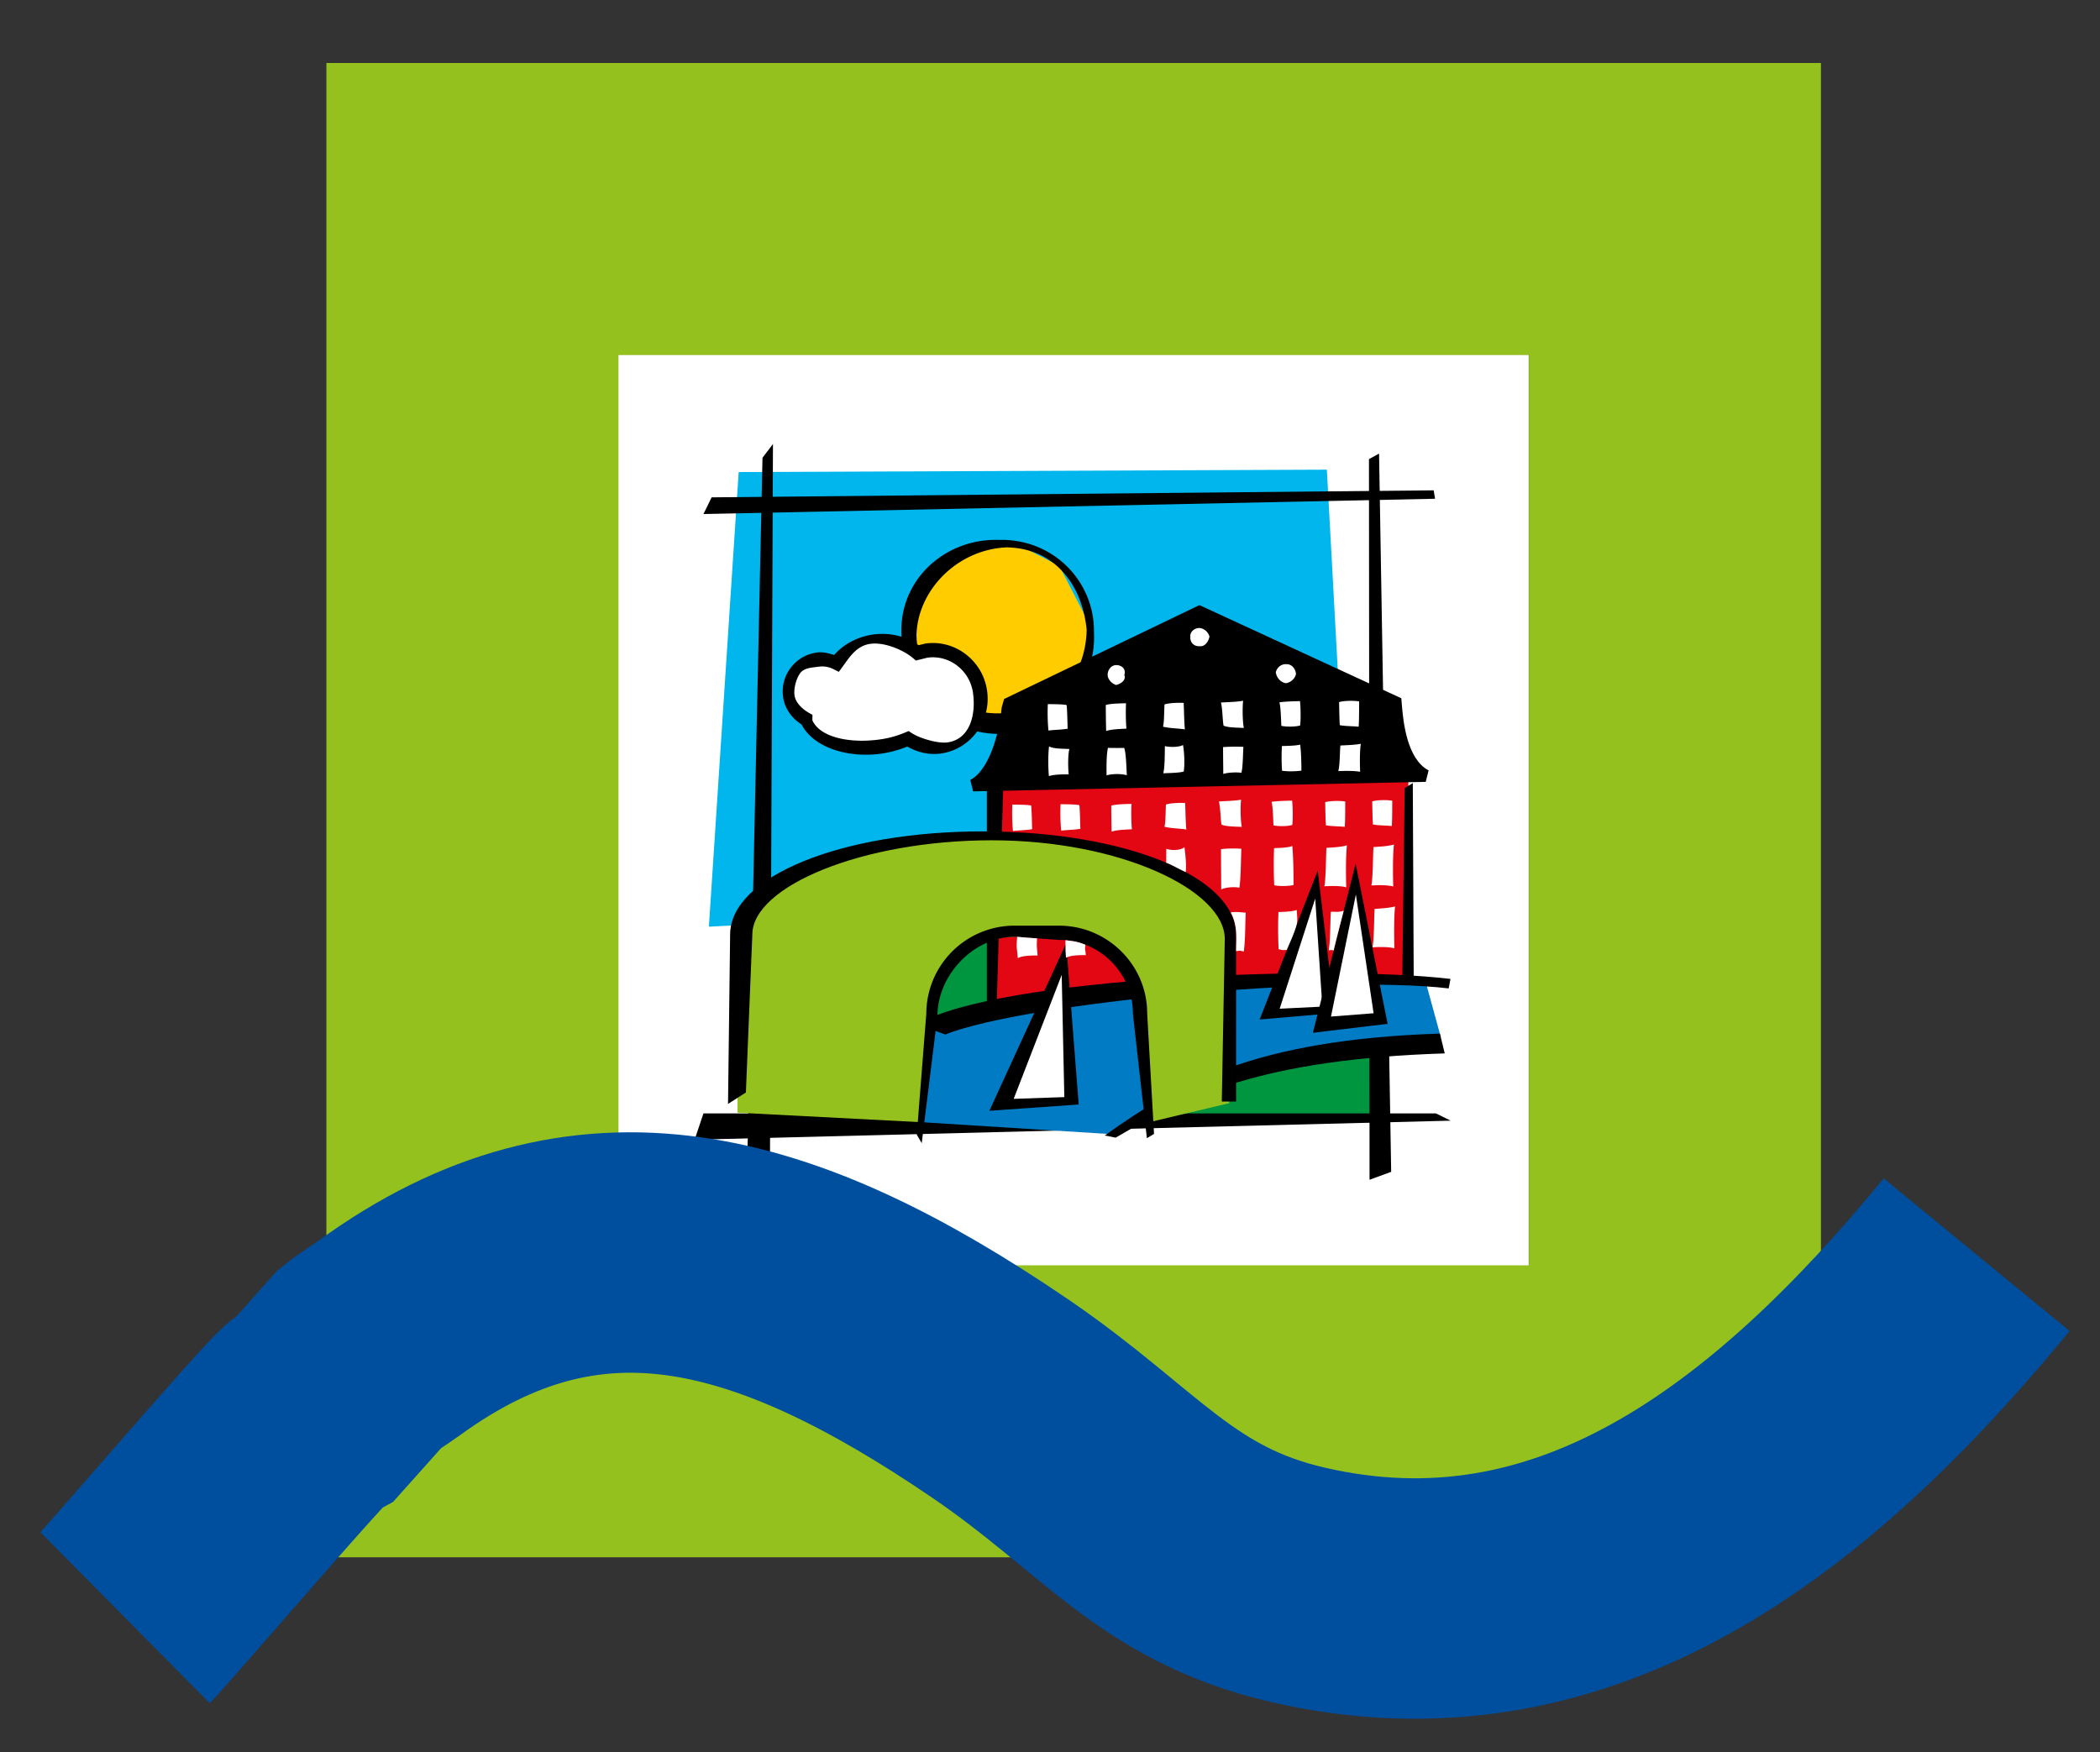 <svg xmlns="http://www.w3.org/2000/svg" width="122.245" height="102" viewBox="0 0 122.245 102"><rect x="0" y="0" width="122.245" height="102" fill="#333333" stroke="none"/><path fill="#FFF" d="M35.991 20.64h52.998v53.1H35.991z"/><path fill="#009640" d="M51.67 53.146h28.483v11.856H51.67z"/><path fill="#00B6ED" d="M43 27.483l34.239-.139 1.388 25.5-7.902-.832h-6.03l-9.149.069-5.615 1.108-1.178.347-7.487.417L43 27.483"/><path d="M41.426 28.955l-.477.972 42.589-.89-.082-.49-42.03.408"/><path d="M44.386 26.651l-.901 41.641 1.335-.297.176-42.143-.61.799"/><path d="M40.949 64.822l-.514 1.532 44.013-1.109-.86-.423H40.949"/><path d="M79.69 26.729l.034 41.957 1.259-.463-.705-41.814-.588.32"/><path fill="#FC0" d="M56.507 31.726l2.44-.167 2.717 1.385 1.774 3.438-.222 2.106-1.219 1.719-1.442 1.164-2.329.665-2.218-.777-2.052-1.218-.887-2.106-.055-3.05 1.497-1.774 1.996-1.385"/><path d="M53.349 36.939c.095-2.642 2.431-4.961 5.259-5.072 2.938.056 4.422 2.372 4.649 4.806-.054 2.702-1.885 5.043-5.104 4.856-2.595.077-4.8-2.093-4.804-4.59m-.881-.086c.048 3.172 2.451 5.851 5.654 5.877 3.082-.195 5.728-2.599 5.561-5.938.033-2.942-2.367-5.44-5.53-5.361-3.126-.094-5.771 2.285-5.685 5.422z"/><path fill="#E30613" d="M57.852 45.168h24.13l.011 14.607-24.141-.789V45.168"/><path d="M69.673 35.299l-11.222 5.396-.139.484c-.081 1.021-.573 3.563-1.83 4.229l.165.666 26.348-.555.166-.666c-1.259-.666-1.477-2.825-1.559-3.848l-.028-.352-11.753-5.423-.148.069"/><path d="M57.447 45.752v13.191l24.862 1.026-.067-14.376-.472.284-.169 13.385-23.576-.942.374-12.435-.952-.133M69.839 36.133c.284.131 10.724 4.949 11.081 5.115.083 1.027.275 2.506 1.191 3.688-1.626 0-22.917.554-24.542.554.915-1.181 1.105-3.217 1.188-4.242l11.082-5.115"/><path fill="none" stroke="#000" stroke-width=".707" d="M69.839 36.133c.284.131 10.724 4.949 11.081 5.115.083 1.027.275 2.506 1.191 3.688-1.626 0-22.917.554-24.542.554.915-1.181 1.105-3.217 1.188-4.242l11.082-5.115z"/><path fill="#007BC4" d="M53.322 60.023l7.952-1.651 13.031-1.294 8.687.091.883 3.22-10.81 1.799-8.533 3.832-10.874-.685-.606-3.821.27-1.491"/><path d="M64.309 66.109l.637.125c4.151-2.435 8.534-4.564 19.155-4.905l-.282-1.153c-10.796.345-15.35 2.955-19.51 5.933M53.393 59.628l1.631.601c4.683-1.865 22.401-3.506 29.308-2.683l.102-.554c-7.006-.834-26.271-.135-31.041 2.636"/><path fill="#FFF" d="M53.93 37.878a2.704 2.704 0 0 0-.507.125c-.606-.52-1.537-.789-2.53-.65-.951.132-1.738.609-2.192 1.233a1.88 1.88 0 0 0-2.704 1.937c.086.615.465 1.116.975 1.39.506 1.149 2.294 1.829 4.297 1.55a6.274 6.274 0 0 0 1.582-.433 2.7 2.7 0 0 0 1.855.429c1.51-.21 2.561-1.629 2.346-3.171-.214-1.539-1.612-2.62-3.122-2.41"/><path d="M49.037 38.831c.412-.566.819-1.235 1.624-1.346.838-.117 1.951.371 2.492.834l.162.139.242-.062.431-.106a2.307 2.307 0 0 1 1.715.451c.514.389.847.959.938 1.604.182 1.313-.205 2.7-1.485 2.877-.545.076-1.594-.226-2.078-.54l-.185-.121-.205.086a5.75 5.75 0 0 1-1.477.404c-1.764.246-3.484-.127-3.921-1.117l.004-.32-.126-.067c-.418-.225-.854-.606-.918-1.069-.054-.387.098-.978.333-1.29s.688-.32 1.074-.373c.293-.042.59.008.857.142l.315.159.208-.285m1.798-1.89c-.923.128-1.729.565-2.28 1.194-.33-.108-.666-.192-1.013-.144-.606.084-1.145.4-1.515.889a2.284 2.284 0 0 0-.442 1.7c.093.666.503 1.239 1.076 1.598.646 1.272 2.569 1.988 4.664 1.696a6.59 6.59 0 0 0 1.488-.407c.603.339 1.282.496 1.95.404 1.734-.241 2.944-1.875 2.699-3.64a3.231 3.231 0 0 0-1.26-2.154 3.128 3.128 0 0 0-2.332-.611l-.021.004.02-.004-.396.098c-.709-.508-1.66-.758-2.638-.623z"/><path fill="#95C11F" d="M57.401 48.712c-7.891 0-14.471 2.849-14.471 5.933V64.78l10.729.556.69-6.043c.001-2.64 2.115-4.753 4.717-4.753h2.596c1.26 0 2.446.492 3.341 1.387a4.629 4.629 0 0 1 1.373 3.295c.001.031.492 6.284.492 6.284l.03-.171 4.654-1.109v-9.58c0-3.085-6.26-5.934-14.151-5.934"/><path d="M59.054 53.891a5.136 5.136 0 0 0-5.132 5.129c.001-.033-.554 7.041-.554 7.041l.287.494.915-7.402c.002-2.402 2.124-4.612 4.494-4.612l2.585.181c2.371 0 4.3 1.928 4.3 4.299.001.031.813 7.244.813 7.244l.416-.25-.399-7.027c.001-2.797-2.301-5.096-5.13-5.096h-2.595"/><path d="M42.502 54.41l-.122 9.86 1.04-.666.375-9.192c0-2.806 6.407-5.49 13.938-5.49 7.532 0 13.564 2.935 13.564 5.74l-.174 9.468h.831v-9.72c0-3.369-6.468-6.007-14.726-6.007-8.257-.001-14.726 2.638-14.726 6.007"/><path d="M57.593 64.67l5.199-.367-.728-9.386-4.471 9.753"/><path fill="#FFF" d="M61.804 56.756l.152 7.117-2.948.102 2.796-7.219"/><path d="M73.327 59.355l4.37-.376-.991-8.289-3.379 8.665"/><path fill="#FFF" d="M76.561 52.318l.415 6.287-2.484.122 2.069-6.409"/><path d="M76.425 60.129l4.35-.522-1.862-9.329-2.488 9.851"/><path fill="#FFF" d="M78.928 52.076l1.032 6.915-2.481.193 1.449-7.108M62.251 43.607c-.091.327-.081 1.12-.039 1.478-.351-.005-.879.002-1.154.101-.042-.445-.054-1.238.009-1.731.247.14.775.133 1.184.152M65.444 43.547c.113.345.123 1.138.152 1.587-.339-.095-.866-.089-1.182.008-.003-.443-.013-1.236.084-1.604.213.014.741.008.946.009M68.866 43.375c.089.474.099 1.268.039 1.545-.249.076-.777.083-1.188.1.094-.363.083-1.156.094-1.582.298.072.826.066 1.055-.063M72.382 43.481c-.029.327-.021 1.12-.117 1.513-.212-.04-.74-.033-1.056.064-.003-.443-.013-1.236-.012-1.562a10.07 10.07 0 0 1 1.185-.015M75.684 43.352c.064.415.074 1.208.073 1.515a4.617 4.617 0 0 1-1.126.008 11.686 11.686 0 0 1-.008-1.441c.28-.008.808-.014 1.061-.082M62.089 41.047c.039.291.05 1.085.061 1.377-.321.061-.849.068-1.118.109a11.111 11.111 0 0 1-.036-1.541c.286.008.814.001 1.093.055M65.549 40.944c-.023.352-.015 1.146.025 1.476-.349.023-.877.03-1.183.141a66.9 66.9 0 0 1-.021-1.519c.309-.084.836-.09 1.179-.098M68.904 40.922c.018.333.028 1.126.07 1.544-.353-.064-.88-.058-1.274-.161.076-.243.066-1.036.089-1.293.287-.095.814-.102 1.115-.09M72.364 40.797c-.045.416-.035 1.209.042 1.584-.386-.021-.914-.015-1.179-.133-.055-.228-.063-1.021-.154-1.347.4-.027.928-.033 1.291-.104M75.675 40.819c.041.351.052 1.145.007 1.419-.266.079-.792.086-1.09.022-.021-.282-.03-1.075-.115-1.37.393-.057.921-.064 1.198-.071M79.217 43.304c-.07.42-.061 1.213-.039 1.629-.33-.062-.858-.056-1.273-.04.096-.361.087-1.155.121-1.489.274-.019.802-.026 1.191-.1M79.118 40.835c-.005.294.005 1.087-.03 1.476-.274-.036-.803-.029-1.095-.093-.026-.282-.036-1.075-.041-1.345.315-.083.843-.089 1.166-.038M70.406 37.059c-.067.349-.308.59-.544.563-.36.027-.601-.214-.568-.565-.032-.245.208-.486.51-.494.294.007.535.249.602.496M75.443 39.229c-.044.258-.285.5-.582.547-.299-.047-.541-.289-.594-.633.053-.251.295-.493.607-.474.284-.02.525.223.569.56M65.449 39.299c.108.257-.133.498-.483.581-.244-.083-.486-.324-.488-.591.002-.329.244-.57.497-.567.341-.003.582.238.474.577M68.95 49.323c.089.712.104 1.039.077 1.448-.329-.131-.712-.378-1.142-.547.011-.566-.002-.167.009-.807.299.109.827.1 1.056-.094M72.263 49.416c-.03.49-.021 1.68-.117 2.27-.213-.06-.741-.049-1.057.096-.003-.663-.013-1.853-.012-2.342.31-.044.837-.054 1.186-.024M75.227 49.254c.064.622.075 1.812.073 2.273-.308.07-.836.078-1.126.012a26.744 26.744 0 0 1-.008-2.162c.28-.009.808-.02 1.061-.123M62.83 46.875c.039.291.049 1.085.061 1.377-.321.061-.849.068-1.118.109a10.958 10.958 0 0 1-.036-1.541c.286.008.814 0 1.093.055M65.867 46.803c-.024.353-.015 1.146.025 1.476-.35.023-.877.03-1.184.141a72.468 72.468 0 0 1-.02-1.519c.309-.084.836-.09 1.179-.098M68.988 46.75c.018.333.028 1.126.07 1.544-.353-.064-.88-.058-1.274-.162.076-.242.066-1.035.089-1.292.287-.096.814-.104 1.115-.09M72.245 46.558c-.045.416-.035 1.209.042 1.584-.386-.021-.914-.015-1.179-.133-.054-.228-.064-1.021-.154-1.347.4-.029.928-.035 1.291-.104M75.217 46.613c.041.351.052 1.145.007 1.419-.266.079-.792.086-1.09.022-.021-.282-.03-1.075-.115-1.37.393-.059.921-.064 1.198-.071M78.407 49.216c-.071.63-.061 1.819-.04 2.443-.33-.093-.858-.083-1.272-.06.096-.542.086-1.731.12-2.235.275-.027.803-.035 1.192-.148M78.309 46.664c-.005.294.005 1.087-.03 1.476-.275-.036-.803-.029-1.095-.093-.026-.282-.036-1.075-.041-1.345.315-.084.843-.091 1.166-.038M63.181 55.002c-.038.467-.016.07.026.607-.352-.006-.879.002-1.154.152-.042-.654-.02-.23-.033-1.025.44.061.633.05 1.161.266M72.517 53.137c-.03.489-.021 1.68-.117 2.268-.213-.059-.147-.071-.445-.03-.002-.664.115-1.458-.313-2.257.308-.042.526-.011.875.019M75.481 52.977c.026.258.06.701 0 .855-.136.523-.469 1.203-.575 1.475-.307.006-.187.021-.477-.045a26.284 26.284 0 0 1-.009-2.162c.28-.012.808-.021 1.061-.123M78.221 53.023c-.164.641-.435 1.658-.584 2.312-.272-.04.127-.037-.288-.013.097-.543.087-1.731.121-2.234.275-.027.362.047.751-.065M81.144 49.169c-.071.63-.062 1.819-.04 2.442-.33-.092-.858-.082-1.273-.059.097-.542.087-1.732.121-2.235.275-.026.803-.036 1.192-.148M81.046 46.617c-.005.294.005 1.087-.029 1.476-.275-.036-.804-.029-1.096-.093-.025-.282-.035-1.075-.041-1.345.315-.085.843-.092 1.166-.038M81.21 52.77c-.07.629-.061 1.818-.04 2.442-.33-.093-.857-.083-1.272-.06.096-.541.087-1.731.121-2.234.274-.027.802-.038 1.191-.148M60.024 46.897c.039.291.049 1.085.06 1.377-.32.061-.848.068-1.118.109a10.955 10.955 0 0 1-.035-1.541c.286.008.814 0 1.093.055M60.37 54.631c-.03.516-.011.463.031 1-.353-.007-.879.003-1.155.152-.042-.651-.097-.488-.035-1.243.582.05.75.064 1.159.091"/><g fill="none" stroke-miterlimit="10"><path stroke="#95C11F" stroke-width="17" d="M27.5 12.167h70v69.999h-70z"/><path stroke="#004F9F" stroke-width="14" d="M7.28 94.184c.689-.682 9.385-10.813 10.435-11.752.233-.209.478-.391.729-.531l2.524-2.825c.494-.396 1.119-.765 1.687-1.177 11.545-8.402 22.384-5.451 35.556 3.515 6.974 4.746 9.655 9.071 17.316 10.849 16.031 3.717 28.655-5.963 39.536-19.213"/></g></svg>